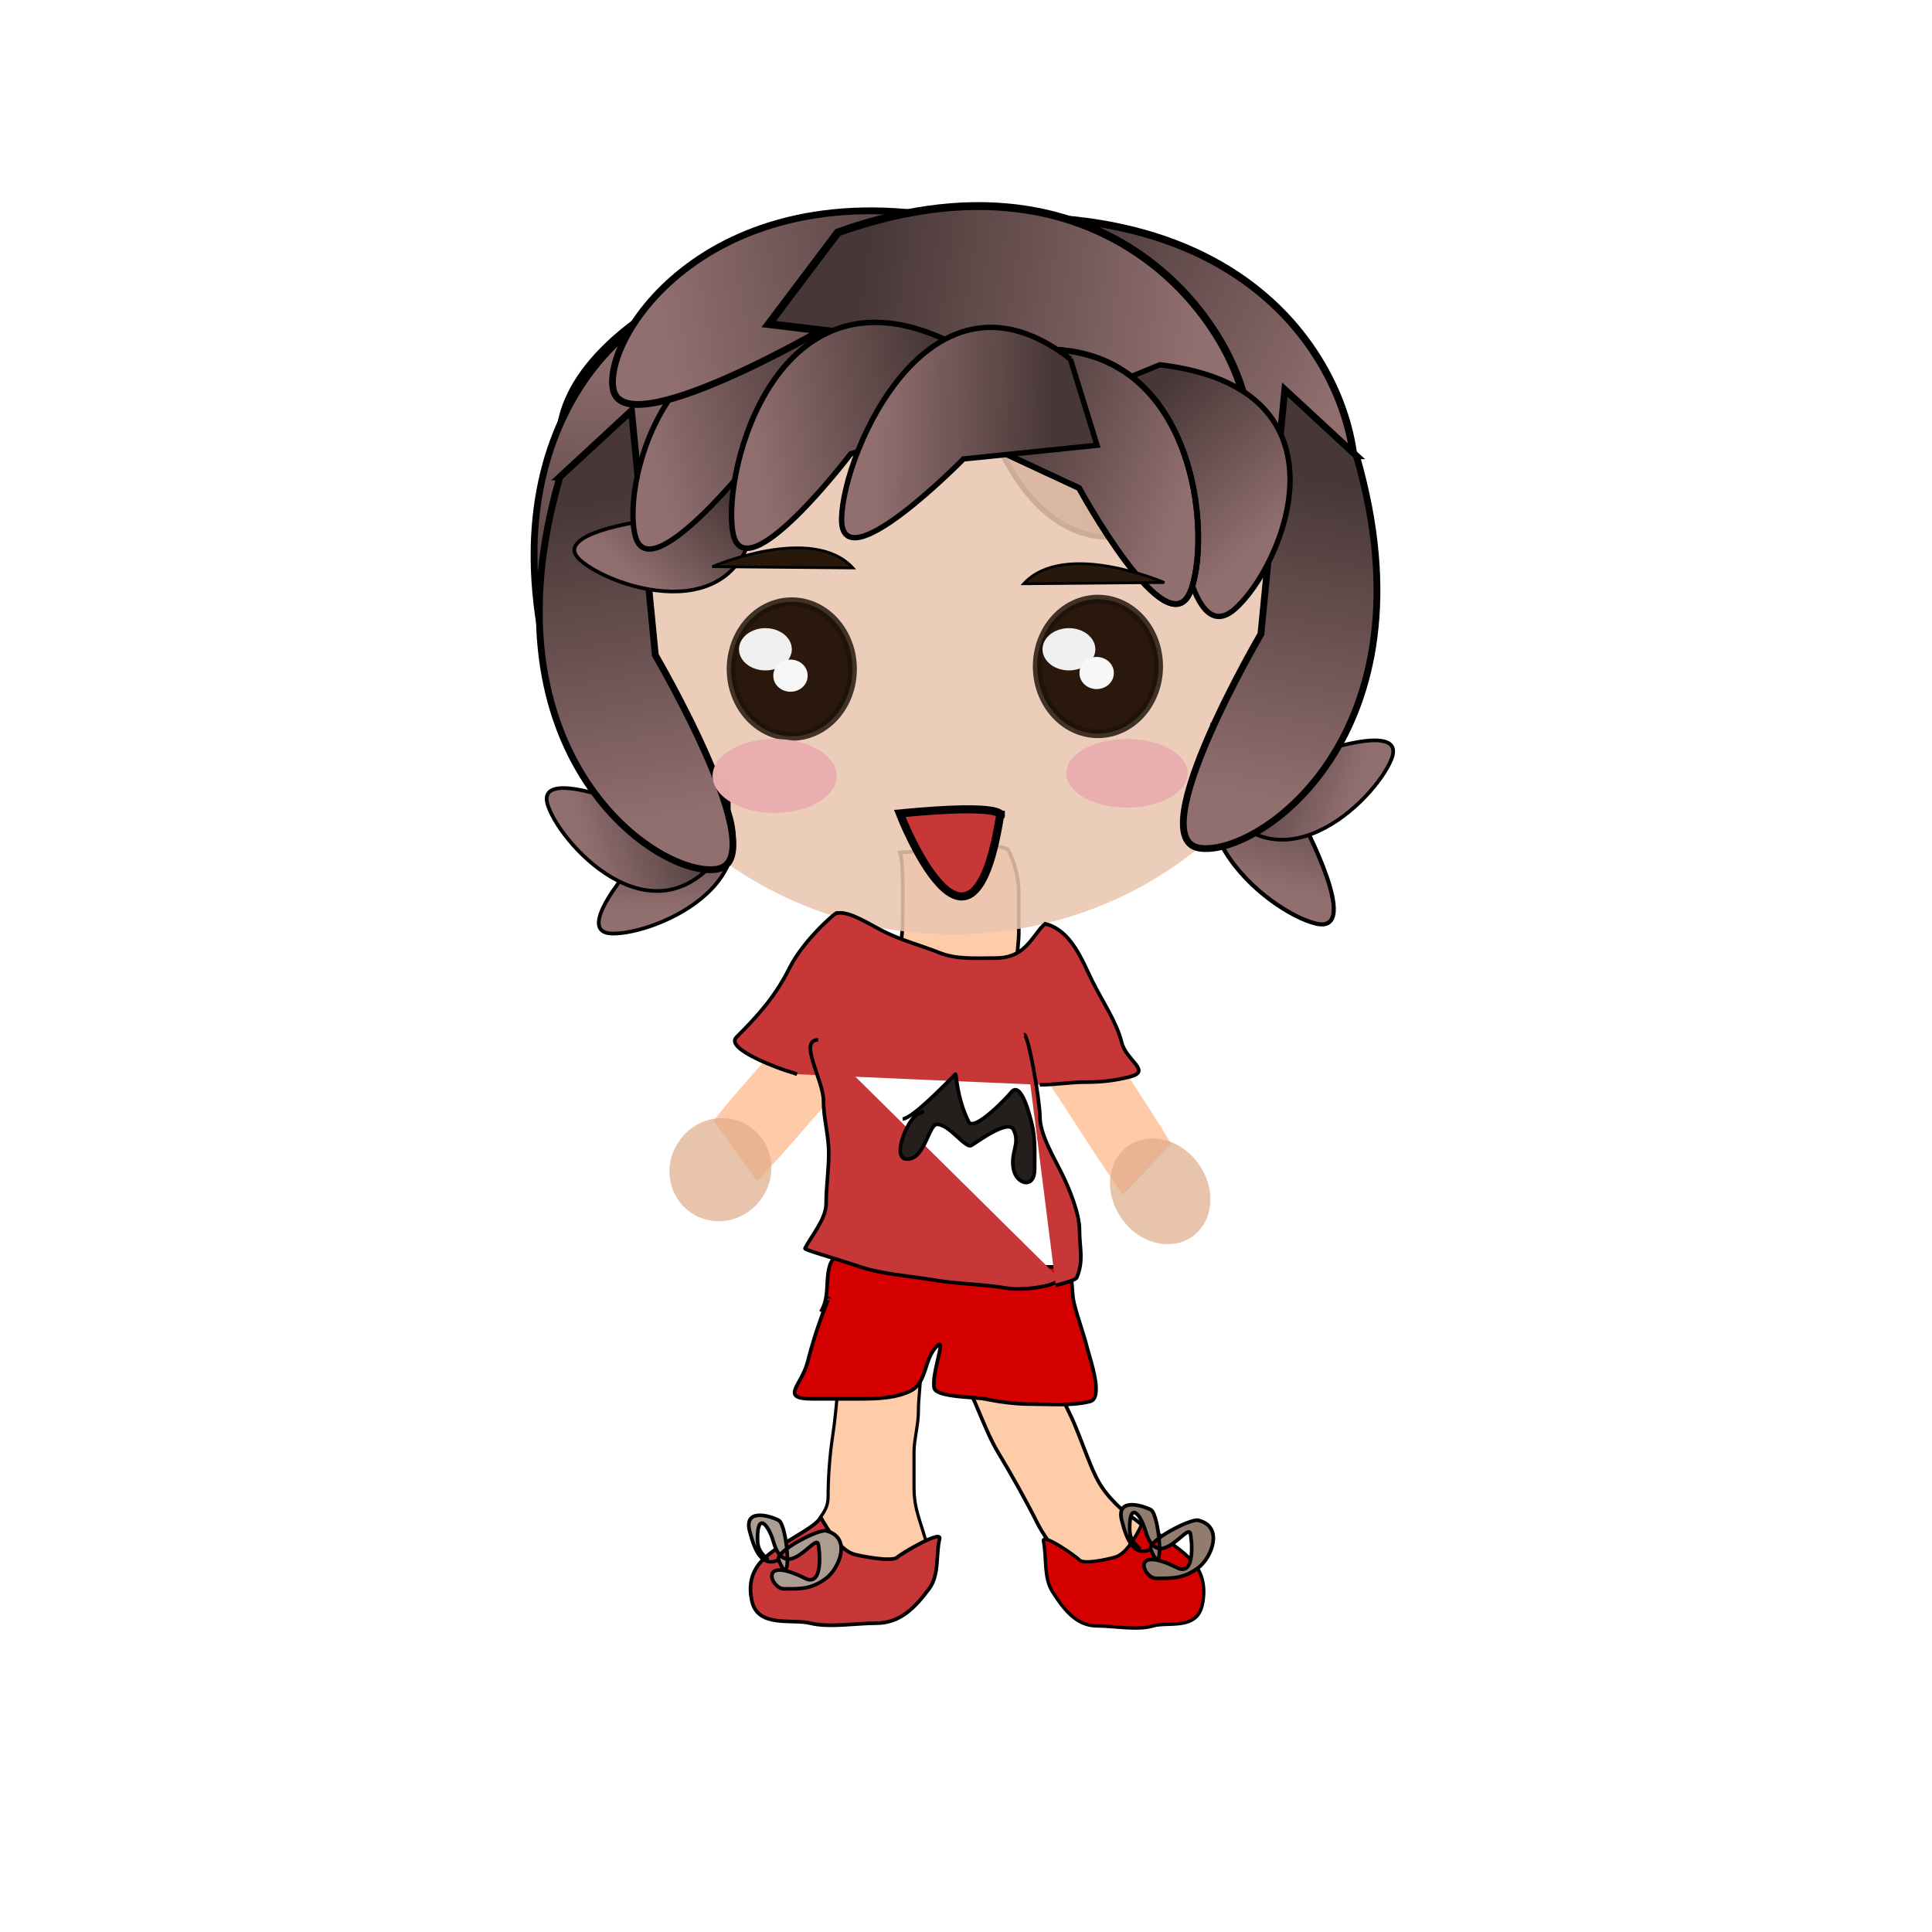 <svg xmlns="http://www.w3.org/2000/svg" xmlns:xlink="http://www.w3.org/1999/xlink" viewBox="0 0 531.5 531.5" version="1.0"><defs><linearGradient id="l" y2="208.39" xlink:href="#a" gradientUnits="userSpaceOnUse" x2="69.704" gradientTransform="matrix(-.343 .688 .327 .202 352.06 178.42)" y1="119.8" x1="84.952"/><linearGradient id="a"><stop offset="0" stop-color="#483737"/><stop offset="1" stop-color="#916f6f"/></linearGradient><linearGradient id="b" y2="208.39" xlink:href="#a" gradientUnits="userSpaceOnUse" x2="69.704" gradientTransform="matrix(-.977 -.41 -.702 .535 403.52 102.34)" y1="119.8" x1="84.952"/><linearGradient id="c" y2="208.39" xlink:href="#a" gradientUnits="userSpaceOnUse" x2="69.704" gradientTransform="matrix(0 1.198 -.537 0 409.46 76.068)" y1="119.8" x1="84.952"/><linearGradient id="e" y2="208.39" xlink:href="#a" gradientUnits="userSpaceOnUse" x2="69.704" gradientTransform="matrix(.767 -.055 .062 .379 136.54 227.25)" y1="119.8" x1="84.952"/><linearGradient id="f" y2="208.39" xlink:href="#a" gradientUnits="userSpaceOnUse" x2="69.704" gradientTransform="matrix(-.798 -.269 -.163 .409 464.34 229.38)" y1="119.8" x1="84.952"/><linearGradient id="g" y2="208.39" xlink:href="#a" gradientUnits="userSpaceOnUse" x2="69.704" gradientTransform="rotate(-90 205.865 37.075)" y1="119.8" x1="84.952"/><linearGradient id="h" y2="208.39" xlink:href="#a" gradientUnits="userSpaceOnUse" x2="69.704" gradientTransform="rotate(180 136.52 177.57)" y1="119.8" x1="84.952"/><linearGradient id="i" y2="208.39" xlink:href="#a" gradientUnits="userSpaceOnUse" x2="69.704" gradientTransform="matrix(.361 -1.103 .982 .322 156.84 181.9)" y1="119.8" x1="84.952"/><linearGradient id="j" y2="208.39" xlink:href="#a" gradientUnits="userSpaceOnUse" x2="69.704" gradientTransform="rotate(-90 172.825 59.945)" y1="119.8" x1="84.952"/><linearGradient id="k" y2="208.39" xlink:href="#a" gradientUnits="userSpaceOnUse" x2="69.704" gradientTransform="matrix(.68 0 0 .244 312.29 152.27)" y1="119.8" x1="84.952"/><linearGradient id="v" y2="208.39" xlink:href="#a" gradientUnits="userSpaceOnUse" x2="69.704" gradientTransform="matrix(.292 -1.09 .607 .163 200.49 236.62)" y1="119.8" x1="84.952"/><linearGradient id="m" y2="208.39" xlink:href="#a" gradientUnits="userSpaceOnUse" x2="69.704" gradientTransform="translate(299.15 63.17)" y1="119.8" x1="84.952"/><linearGradient id="n" y2="208.39" xlink:href="#a" gradientUnits="userSpaceOnUse" x2="69.704" gradientTransform="matrix(.316 .701 -.334 .19 231.11 193.51)" y1="119.8" x1="84.952"/><linearGradient id="o" y2="208.39" xlink:href="#a" gradientUnits="userSpaceOnUse" x2="69.704" gradientTransform="matrix(-1 0 0 1 274.5 68.978)" y1="119.8" x1="84.952"/><linearGradient id="p" y2="208.39" xlink:href="#a" gradientUnits="userSpaceOnUse" x2="69.704" gradientTransform="matrix(.618 .457 -.199 .329 193.75 108.19)" y1="119.8" x1="84.952"/><linearGradient id="q" y2="208.39" xlink:href="#a" gradientUnits="userSpaceOnUse" x2="69.704" gradientTransform="matrix(-.136 -.992 -.606 .092 339.63 231.99)" y1="119.8" x1="84.952"/><linearGradient id="r" y2="208.39" xlink:href="#a" gradientUnits="userSpaceOnUse" x2="69.704" gradientTransform="matrix(0 -1 -1 0 413.57 212.44)" y1="119.8" x1="84.952"/><linearGradient id="s" y2="208.39" xlink:href="#a" gradientUnits="userSpaceOnUse" x2="69.704" gradientTransform="matrix(0 -1.281 1.044 0 134.99 240.02)" y1="119.8" x1="84.952"/><linearGradient id="t" y2="208.39" xlink:href="#a" gradientUnits="userSpaceOnUse" x2="69.704" gradientTransform="matrix(-.083 -1.113 -.576 .043 356.95 248.35)" y1="119.8" x1="84.952"/><linearGradient id="u" y2="208.39" xlink:href="#a" gradientUnits="userSpaceOnUse" x2="69.704" gradientTransform="matrix(.755 -.781 .493 .31 212.78 192.56)" y1="119.8" x1="84.952"/><linearGradient id="w" y2="208.39" xlink:href="#a" gradientUnits="userSpaceOnUse" x2="69.704" gradientTransform="matrix(.122 -1.151 -.534 -.056 366.68 268.69)" y1="119.8" x1="84.952"/><filter id="d"><feGaussianBlur stdDeviation="2.1"/></filter></defs><path d="M247.6 234.53c1.03 2.9.72 12.67.72 18.87 0 5.6-1.45 10.37-1.45 15.98 0 5.96 5.14 6.53 10.16 6.53h11.62c4.54 0 8.36 2.18 13.07 2.18 6.8 0-.18-7.63-1.45-10.16-1.14-2.29 0-8.27 0-10.9v-10.89c0-4.55-.97-8.48-2.9-12.34-.68-1.34-10.22-1.1-11.62-1.45-4.67-1.17-8.12-.24-12.35 1.45-1.81.72-3.87.48-5.8.73zM262.12 376.11c4.55 2.99 7.81 15.69 12.34 23.24 3.75 6.24 7.81 13.44 10.89 19.6 2.9 5.8 9.32 12.95 13.8 17.43 3.82 3.83 9.58 3.88 13.79.72 4.4-3.29 3.63-6.61 3.63-11.61 0-6.38-4.58-6.76-9.43-11.62-4.57-4.57-5.76-7.48-7.99-13.07-1.55-3.87-3.16-8.5-5.08-12.34-2.13-4.26-3.65-8.02-5.81-12.35-2.35-4.69-1.86-9.44-7.99-9.44-5.15 0-10.44 4.01-11.62 8.72-.62 2.49-.72 4.59-.72 7.26" fill-rule="evenodd" stroke="#000" fill="#fca"/><path d="M231.45 366.39c-.31 6.4-1.02 19.8-2.43 29-.77 5.08-1.21 11.33-1.21 16.48 0 4.97-4.24 6.18-4.24 11.2v11.86c0 5.65 7.52 6.6 10.91 6.6h11.51c4.44 0 8.97-4.58 9.7-8.57.76-4.15-.73-8.31-1.82-11.87-1.28-4.17-2.42-7.01-2.42-11.86v-9.89c0-3.3 1.21-7.33 1.21-11.2 0-3.69.6-6.96.6-10.55 0-3.44-.1-6.8.61-9.88 1.07-4.67-.25-6.61-2.42-10.55-.34-.6-9.12 1.82-9.7 1.98-3.28.89-6.8 5.73-10.3 7.25z" fill-rule="evenodd" stroke="#000" stroke-width=".87" fill="#fca"/><path d="M227.99 357.24c0-.14-3.44 7.95-5.81 17.42-1.63 6.54-7.95 10.17 1.45 10.17h13.07c4.69 0 9.89-.23 13.8-2.18 4.6-2.3 3.56-8.65 7.26-12.35 2.74-2.74-1.67 7.86-.73 11.62.62 2.47 11.42 2.43 13.8 2.91 4.35.87 8.46 1.45 13.07 1.45 5.29 0 10.95.53 15.97-.73 3.84-.96-.1-12.01-.72-14.52-1.1-4.39-2.57-8.08-3.63-12.34-1.29-5.14.89-10.17-5.81-10.17h-26.87c-6.87 0-13.58-2.18-20.33-2.18h-3.63c-5.42 0-9.66-3.25-10.89 2.91-.83 4.16.13 7.76-2.18 11.62" fill-rule="evenodd" stroke="#000" fill="#d40000"/><g transform="rotate(35.355 51.622 731.767)" fill-opacity=".697"><rect ry="16.114" rx=".349" transform="matrix(.947 .322 .1 -.995 0 0)" height="50.22" width="21.098" y="-319.07" x="-46.229" opacity=".99" fill="#ffb380"/><path d="M-52.279 312.58a13.796 14.159 0 11-27.59 0 13.796 14.159 0 1127.59 0z" opacity=".99" fill="#deaa87"/></g><g transform="matrix(-.854 .401 .498 .937 107.08 61.35)" fill-opacity=".697"><rect transform="matrix(.947 .322 .1 -.995 0 0)" rx=".349" ry="16.114" height="50.22" width="21.098" y="-319.07" x="-46.229" opacity=".99" fill="#ffb380"/><path d="M-52.279 312.58a13.796 14.159 0 11-27.59 0 13.796 14.159 0 1127.59 0z" opacity=".99" fill="#deaa87"/></g><path d="M228.67 123.26c-75.89 32.05-50.71 70.52-33.34 75.49s24.6-38.48 24.6-38.48l40.77-38.66-32.03 1.65z" fill-rule="evenodd" stroke="#000" stroke-width="1.682" fill="url(#b)" transform="translate(-23.235 -51.552)"/><path d="M348.35 192.53c-41.41 26.74-59.47-33.03-57.97-51.9 1.51-18.88 31.62 20.45 31.62 20.45l36.13 7.86-9.78 23.59z" fill-rule="evenodd" stroke="#000" stroke-width="1.499" fill="url(#c)" transform="translate(-23.235 -51.552)"/><path d="M394.27 214.56a103.1 96.933 0 11-206.21 0 103.1 96.933 0 11206.21 0z" transform="translate(-29.044 -54.456)" opacity=".93" filter="url(#d)" fill="#e9c6af"/><path d="M218.21 265.07c21.93 28.02-14.24 43.51-26.5 43.31s9.42-23.26 9.42-23.26l.84-25.88 16.24 5.83z" fill-rule="evenodd" stroke="#000" stroke-width="1.014" fill="url(#e)" transform="translate(-23.235 -51.552)"/><path d="M368.25 249.8c-30.36 25.55 3.98 52.75 17.01 55.84 13.02 3.1-4.04-28.69-4.04-28.69l5.71-29.31-18.68 2.16z" fill-rule="evenodd" stroke="#000" stroke-width="1.137" fill="url(#f)" transform="translate(-23.235 -51.552)"/><path d="M282.56 145.7c77.07-22.33 110.7 27.58 107.9 43.34-2.8 15.75-58.85-17.08-58.85-17.08l-67.27-6.56 18.22-19.7z" fill-rule="evenodd" stroke="#000" stroke-width="1.868" fill="url(#g)" transform="translate(-23.235 -51.552)"/><path d="M175.81 241.37c-22.33-77.07 27.57-110.7 43.33-107.9s-17.07 58.86-17.07 58.86l-6.56 67.26-19.7-18.22z" fill-rule="evenodd" stroke="#000" stroke-width="1.868" fill="url(#h)" transform="translate(-23.235 -51.552)"/><path d="M303.67 111.3c83.73.19 98.71 66.03 90.27 82.5-8.45 16.48-51.61-37.76-51.61-37.76l-63.66-28.88 25-15.86z" fill-rule="evenodd" stroke="#000" stroke-width="2.046" fill="url(#i)" transform="translate(-23.235 -51.552)"/><path d="M226.65 135.53c77.07-22.32 110.71 27.58 107.9 43.34-2.8 15.76-58.85-17.07-58.85-17.07l-67.27-6.57 18.22-19.7z" fill-rule="evenodd" stroke="#000" stroke-width="1.868" fill="url(#j)" transform="translate(-23.235 -51.552)"/><path d="M378.42 180.04c15.18 18.81-18.76 27.02-29.47 26.33-10.72-.68 11.61-14.36 11.61-14.36l4.46-16.42 13.4 4.45z" fill-rule="evenodd" stroke="#000" stroke-width=".761" fill="url(#k)" transform="translate(-23.235 -51.552)"/><path d="M355.91 268.34c17.54 30.95 45.65 3.42 50.14-8 4.48-11.41-25.1-.15-25.1-.15l-24.24-9.09-.8 17.24z" fill-rule="evenodd" stroke="#000" stroke-width="1.014" fill="url(#l)" transform="translate(-23.235 -51.552)"/><path d="M396.39 176.94c22.32 77.07-27.58 110.7-43.34 107.9s17.07-58.86 17.07-58.86l6.57-67.26 19.7 18.22z" fill-rule="evenodd" stroke="#000" stroke-width="1.868" fill="url(#m)" transform="translate(-23.235 -51.552)"/><path d="M223.8 283.21c-18.72 30.26-45.75 1.66-49.79-9.92-4.04-11.57 25.08.81 25.08.81l24.57-8.14.14 17.25z" fill-rule="evenodd" stroke="#000" stroke-width="1.014" fill="url(#n)" transform="translate(-23.235 -51.552)"/><path d="M177.26 182.75c-22.33 77.07 27.58 110.7 43.34 107.9 15.75-2.8-17.08-58.86-17.08-58.86l-6.56-67.26-19.7 18.22z" fill-rule="evenodd" stroke="#000" stroke-width="1.868" fill="url(#o)" transform="translate(-23.235 -51.552)"/><path d="M231.22 190.03c-1.54 35.54-39.1 23.8-48.28 15.68-9.19-8.12 22.27-11.55 22.27-11.55l17.46-19.12 8.55 14.99z" fill-rule="evenodd" stroke="#000" stroke-width="1.014" fill="url(#p)" transform="translate(-23.235 -51.552)"/><path d="M257.46 146c-49.75-15.06-63.33 37.53-59.48 52.91 3.84 15.37 33.33-22.35 33.33-22.35l39.87-12.7L257.46 146z" fill-rule="evenodd" stroke="#000" stroke-width="1.464" fill="url(#q)" transform="translate(-23.235 -51.552)"/><path d="M299.8 115.2c-77.08-22.322-110.71 27.58-107.9 43.34 2.8 15.76 58.85-17.07 58.85-17.07l67.26-6.57-18.21-19.7z" fill-rule="evenodd" stroke="#000" stroke-width="1.868" fill="url(#r)" transform="translate(-23.235 -51.552)"/><path d="M253.73 115.48c80.44-28.588 115.54 35.32 112.62 55.51-2.93 20.18-61.43-21.87-61.43-21.87l-70.2-8.41 19.01-25.23z" fill-rule="evenodd" stroke="#000" stroke-width="2.16" fill="url(#s)" transform="translate(-23.235 -51.552)"/><path d="M283.36 145.03c-46.24-21.53-61.46 35.45-58.54 52.87 2.93 17.41 32.48-21.53 32.48-21.53l38.18-10.2-12.12-21.14z" fill-rule="evenodd" stroke="#000" stroke-width="1.5" fill="url(#t)" transform="translate(-23.235 -51.552)"/><path d="M342.31 151.91c54.88 6.47 33.79 55.85 20.51 67.29-13.28 11.43-16.14-31.58-16.14-31.58l-28.23-25.98 23.86-9.73z" fill-rule="evenodd" stroke="#000" stroke-width="1.47" fill="url(#u)" transform="translate(-23.235 -51.552)"/><path d="M297.99 149.2c53.32-11.76 59.15 48.09 52.84 64.81-6.31 16.71-30.74-28.19-30.74-28.19l-38.92-18.12 16.82-18.5z" fill-rule="evenodd" stroke="#000" stroke-width="1.573" fill="url(#v)" transform="translate(-23.235 -51.552)"/><path d="M297.99 149.2c53.32-11.76 59.15 48.09 52.84 64.81-6.31 16.71-30.74-28.19-30.74-28.19l-38.92-18.12 16.82-18.5z" fill-rule="evenodd" stroke="#000" stroke-width="1.573" fill="url(#v)" transform="translate(-23.235 -51.552)"/><path d="M317.7 150.35c-38.48-30.04-62.52 25.49-62.94 43.79-.41 18.3 33.53-16.33 33.53-16.33l36.75-3.76-7.34-23.7z" fill-rule="evenodd" stroke="#000" stroke-width="1.473" fill="url(#w)" transform="translate(-23.235 -51.552)"/><path d="M320.335 160.258s-27.55-11.9-38.74.34h.86l37.88-.34zM195.915 155.898s27.55-11.9 38.74.34h-.86l-37.88-.34z" fill-rule="evenodd" stroke="#000" stroke-width=".745" fill="#28170b"/><path d="M318.745 183.338a16.7 18.515 0 11-33.4 0 16.7 18.515 0 1133.4 0z" opacity=".99" stroke-linejoin="bevel" stroke-opacity=".836" stroke="#1d1309" stroke-linecap="round" stroke-width="2.4" fill="#28170b"/><path d="M301.328 178.62a7.26 5.809 0 11-14.521 0 7.26 5.809 0 1114.521 0z" opacity=".99" fill="#f2f2f2"/><path d="M306.413 185.149a4.72 4.356 0 11-9.439 0 4.72 4.356 0 119.439 0z" opacity=".99" fill="#f9f9f9"/><path d="M234.525 184.058a16.7 18.515 0 11-33.4 0 16.7 18.515 0 1133.4 0z" opacity=".99" stroke-linejoin="bevel" stroke-opacity=".836" stroke="#1d1309" stroke-linecap="round" stroke-width="2.4" fill="#28170b"/><path d="M217.828 178.62a7.26 5.809 0 11-14.521 0 7.26 5.809 0 1114.521 0z" opacity=".99" fill="#f2f2f2"/><path d="M222.183 185.879a4.72 4.356 0 11-9.439 0 4.72 4.356 0 119.439 0z" opacity=".99" fill="#f9f9f9"/><path d="M247.525 223.778s20.05 51.87 27.79-.73v1.46s2.46-3.65-27.79-.73z" fill-rule="evenodd" stroke="#000" stroke-width="2.226" fill="#c83737"/><path d="M230.17 213.464a17.064 10.166 0 11-34.13 0 17.064 10.166 0 1134.13 0zM326.741 212.738a16.7 9.44 0 11-33.4 0 16.7 9.44 0 1133.4 0z" opacity=".99" fill="#e9afaf"/><g fill="#c83737" fill-rule="evenodd" stroke="#000"><path d="M219.28 295.52c-.73-.24-1.44-.54-2.18-.73-1.63-.4-17.84-6.12-14.52-9.43 6.06-6.06 10.71-11.26 14.52-18.88 4.27-8.53 13.93-16.39 13.07-15.25 3.35-.76 8.8 2.95 13.07 5.08 4.79 2.4 10.35 3.85 15.25 5.81 4.69 1.88 10.189 1.45 15.245 1.45 6.629 0 8.857-3.34 12.344-7.98.41-.55.968-.97 1.452-1.46 7.291 1.83 10.231 10.3 13.069 15.98 2.897 5.79 6.573 11.04 7.987 16.7 1.247 4.99 8.394 7.88 2.179 9.44-4.137 1.03-7.624 1.45-12.344 1.45-3.999 0-8.13.73-12.343.73"/><path d="M225.09 286.08c-5.59 0 1.45 11.11 1.45 16.7 0 5.07 1.45 9.21 1.45 14.52 0 4.76-.72 9.17-.72 13.8 0 4.3-4.11 8.94-5.81 12.34-.21.41 7 2.34 15.24 5.09 6.04 2.01 13.96 2.56 20.34 3.63 6.43 1.07 13.172 1.1 19.6 2.17 3.635.61 8.354.09 11.617-.72 1.264-.32 2.42-.97 3.63-1.45"/><path d="M281.722 284.63c1.196-.3 4.357 18.25 4.357 22.51 0 4.86 3.733 11.1 5.808 15.25 2.124 4.24 5.083 11.31 5.083 15.97 0 5.12 1.24 8.15-.726 13.07-.334.83-5.009 1.98-5.809 2.18"/></g><path d="M248.32 307.86c2.38-.3 8.6-6.42 12.35-10.16.72-.73 1.45-1.46 2.17-2.18.28-.28.29 6.37 3.63 13.07 1.48 2.95 10.85-6.96 11.62-7.99 2.89-3.85 5.45 7.27 5.81 8.71.95 3.8.73 8.12.73 12.35 0 5.5-4.97 4.22-5.81 0-.94-4.68 1.95-6.98 0-10.89-1.53-3.06-10.52 3.8-11.62 4.35-1.7.85-5.97-5.81-9.44-5.81-2.13 0-3.22 8.43-7.26 9.44-6.15 1.54-.8-11.35 2.18-12.34.51-.17.97-.49 1.45-.73" fill-rule="evenodd" stroke="#000" fill="#241f1c"/><path d="M225.81 417.5c-2.24 3.32-11.25 6.89-15.97 11.62-3.31 3.31-3.97 7.36-2.91 11.62 1.78 7.09 11.08 4.58 15.98 5.8 5.17 1.3 12.76 0 18.15 0 6.66 0 10.74-4.39 14.52-9.44 2.91-3.87 1.84-9.53 2.91-13.79.64-2.57-10.72 4.18-11.62 5.08-1.43 1.43-9.97-.31-11.62-.72-4.12-1.04-7.37-6.72-9.44-10.17z" fill-rule="evenodd" stroke="#000" fill="#c83737"/><path d="M314.75 418.19c1.9 3.33 9.55 6.91 13.55 11.65 2.81 3.31 3.37 7.38 2.46 11.64-1.5 7.12-9.39 4.6-13.54 5.83-4.39 1.29-10.82 0-15.4 0-5.64 0-9.1-4.41-12.31-9.47-2.46-3.88-1.56-9.56-2.46-13.83-.55-2.57 9.08 4.19 9.85 5.1 1.21 1.43 8.45-.32 9.85-.73 3.5-1.03 6.25-6.74 8-10.19z" fill-rule="evenodd" stroke="#000" stroke-width=".922" fill="#d40000"/><path d="M-134.33 254.86c.56-2.77-6.7-1.59-7.26-4.36-1.64-8.21 6.39-1.4 7.99.73.74.98-.48 2.42-.73 3.63z" fill-rule="evenodd" stroke="#000" fill="#280b0b"/><path d="M214.2 429.12c-4.51 2.12-6.6-2.42-7.99-7.99-1.53-6.13 5.3-4.25 7.99-2.9 2.46 1.23 3.91 20.68 0 10.89-.95-2.37 10.98-8.51 13.07-7.99 7.2 1.8 3.59 10.38 0 13.07-4.13 3.1-7.32 2.9-11.62 2.9-3.54 0-7.17-9.39 5.81-2.9 5.13 2.57 4.01-7.9 3.63-9.44-.75-2.97-8.93 11.24-12.35-.72-1.2-4.22-4.35-8.47-4.35-.73 0 3 1.02 3.93 2.9 5.81" fill-rule="evenodd" stroke="#000" fill="#ac9d93"/><path d="M316.57 426.21c-4.5 2.13-6.59-2.41-7.98-7.98-1.54-6.13 5.3-4.25 7.98-2.91 2.47 1.23 3.92 20.68 0 10.89-.94-2.36 10.99-8.5 13.07-7.98 7.21 1.8 3.59 10.37 0 13.07-4.13 3.09-7.31 2.9-11.61 2.9-3.54 0-7.17-9.39 5.81-2.9 5.13 2.56 4.01-7.91 3.63-9.44-.75-2.98-8.93 11.23-12.35-.73-1.2-4.22-4.35-8.47-4.35-.73 0 3 1.02 3.94 2.9 5.81" fill-rule="evenodd" stroke="#000" fill="#917c6f"/></svg>